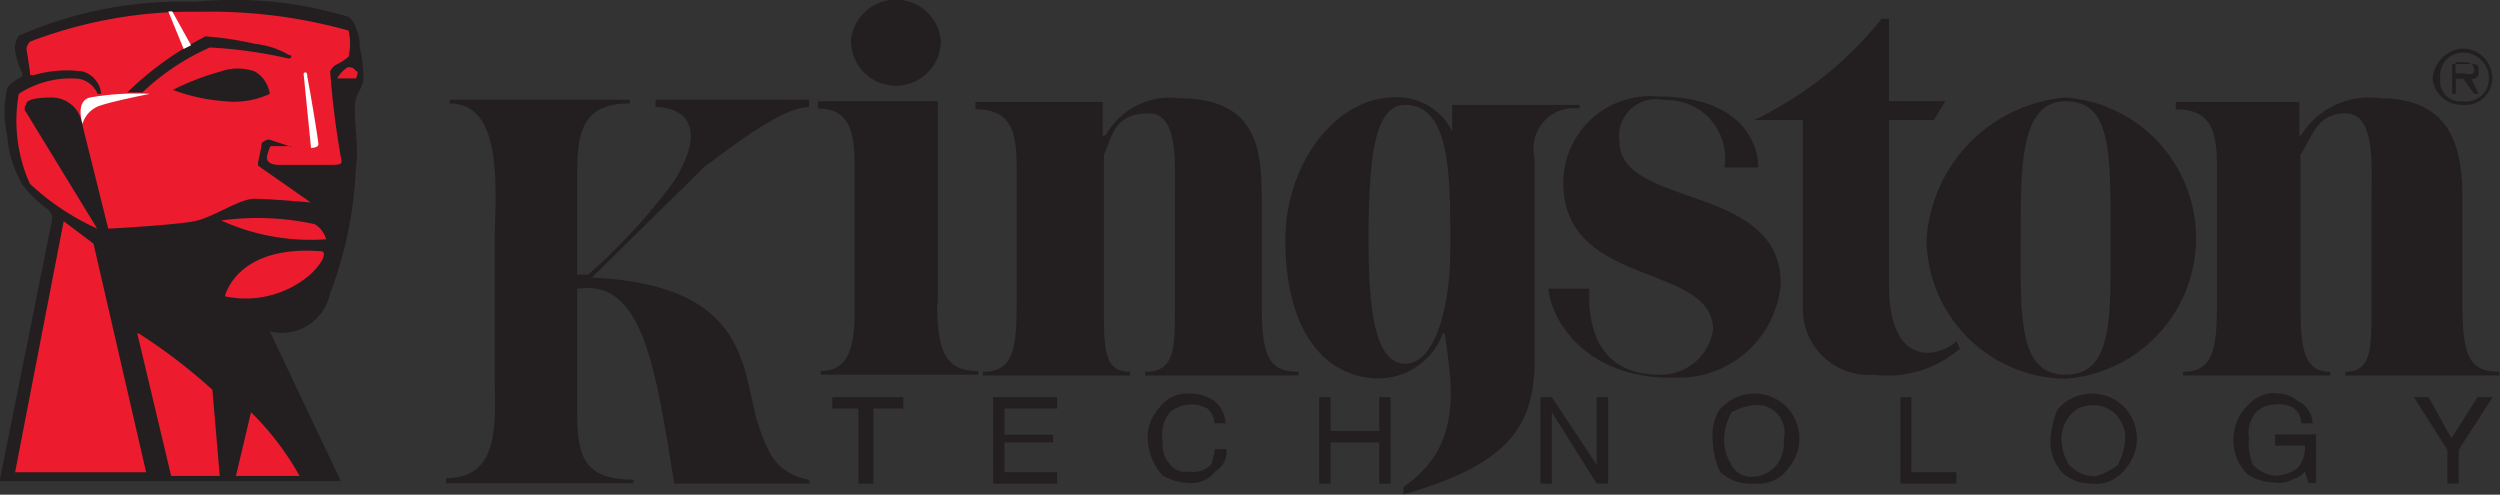 <svg id="bas_ouvert" data-name="bas ouvert" xmlns="http://www.w3.org/2000/svg" viewBox="0 0 67.92 13.44"><rect x="0" y="0" width="67.92" height="13.44" fill="#333333" stroke="none"/><defs><style>.cls-1{fill:#231f20;}.cls-1,.cls-2,.cls-3{fill-rule:evenodd;}.cls-2{fill:#ec1c2e;}.cls-3{fill:#fff;}</style></defs><title>logo_13_kingston</title><path class="cls-1" d="M1226.76,1763.85v3.36c0,1.22.2,1.83,1.53,1.83v0.1h-5.09V1769c1.53,0,1.32-1.63,1.32-2.85v-3.56c0-1.22.3-3.77-1.22-3.77v-0.1h4.89v0.1c-1.32,0-1.43.82-1.43,2v2.65h0.3a15.81,15.81,0,0,0,2.34-2.55c1-1.63.1-2-.51-2v-0.2h4.17v0.2c-0.71,0-2,1-2.85,1.63l-3.05,3c4.17,0.2,4.07,2.34,4.48,3.87,0.3,0.92.51,1.43,1.43,1.63v0.1h-3.67c-0.51-3.06-.82-5.6-2.65-5.29h0Z" transform="translate(-1211.08 -1756.01)"/><path class="cls-1" d="M1236.54,1764.26c0,1.43.31,1.83,1.12,1.83v0.1h-4.28v-0.1c0.92,0,.92-1,0.92-1.83v-3.77c0-1-.2-1.53-1-1.53v-0.2h3.26v5.5h0Z" transform="translate(-1211.08 -1756.01)"/><path class="cls-1" d="M1235.42,1756a1.22,1.22,0,0,1,1.22,1.12,1.22,1.22,0,0,1-2.44,0,1.22,1.22,0,0,1,1.22-1.12h0Z" transform="translate(-1211.08 -1756.01)"/><path class="cls-1" d="M1241.12,1759.68a2,2,0,0,1,2-1c2.14,0,2.24,1.43,2.24,2.75v2.85c0,1.43.2,1.83,1,1.83v0.1h-4.17v-0.1c0.81,0,.81-0.61.81-1.83v-2.85c0-1,.1-2.34-0.71-2.34-1,0-1,.71-1.22,1.12v4.07c0,1.22,0,1.83.71,1.83v0.1h-4v-0.1c0.82,0,.92-0.61.92-1.83v-3.77c0-1-.2-1.53-1.12-1.53v-0.2h3.46v0.92h0Z" transform="translate(-1211.08 -1756.01)"/><path class="cls-1" d="M1262.4,1758.76h1.53l-0.31.51h-1.22v4.48c0,2.24,1.32,2,1.83,1.53l0.1,0.2a3,3,0,0,1-2.34.71,1.79,1.79,0,0,1-1.93-1.83v-5.09h-1.32a9.89,9.89,0,0,0,3.46-2.75h0.2v2.24h0Z" transform="translate(-1211.08 -1756.01)"/><path class="cls-1" d="M1263.42,1762.53a4.14,4.14,0,0,1,3.77-3.87,3.83,3.83,0,0,1,0,7.64,3.82,3.82,0,0,1-3.77-3.77h0Zm5-.21c0-2.24,0-3.56-1.22-3.56s-1.22,1.73-1.22,3.56c0,2.24-.1,3.87,1.22,3.87s1.22-1.63,1.22-3.87h0Z" transform="translate(-1211.08 -1756.01)"/><path class="cls-1" d="M1273.6,1759.68a2.17,2.17,0,0,1,2.14-1c2,0,2.24,1.43,2.24,2.75v2.85c0,1.43.2,1.83,1,1.83v0.1h-4.18v-0.1c0.71,0,.71-0.61.71-1.83v-2.85c0-1,.1-2.34-0.71-2.34s-0.92.71-1.22,1.12v4.07c0,1.22.1,1.83,0.81,1.83v0.1h-4v-0.1c0.81,0,.92-0.61.92-1.83v-3.77c0-1-.2-1.53-1.12-1.53v-0.2h3.36v0.92h0Z" transform="translate(-1211.08 -1756.01)"/><path class="cls-1" d="M1250.28,1765.07a1.87,1.87,0,0,1-1.73,1.22c-1.43,0-2.55-1.22-2.55-3.77,0-2,1.32-3.87,3-3.87a1.68,1.68,0,0,1,1.53.92v-0.71h3.46v0.1a1.09,1.09,0,0,0-1.22,1.32v5.8c-0.1,1.53-.71,2.55-3.56,3.36v-0.2c1.63-1.12,1.32-2.75,1.12-4.17h0Zm0.2-2.85c0-1.73-.1-3.36-1.22-3.36-0.81,0-1,1.32-1,3.67,0,2,.2,3.36,1,3.36s1.22-1.53,1.22-3.05v-0.61h0Z" transform="translate(-1211.08 -1756.01)"/><path class="cls-1" d="M1253.14,1763.85h1.12c-0.1,2.34,1.53,2.34,1.94,2.34a1.44,1.44,0,0,0,1.42-1.22c0-1.83-4.07-1.12-4.07-4a2.36,2.36,0,0,1,2.55-2.34c2.44,0,2.75,1.43,2.75,1.93h-0.92a1.58,1.58,0,0,0-1.63-1.83,1,1,0,0,0-1.22,1.12c0,1.83,4.38,1.12,4.38,3.87a2.78,2.78,0,0,1-2.75,2.55c-2.75.1-3.56-1.83-3.56-2.44h0Z" transform="translate(-1211.08 -1756.01)"/><path class="cls-1" d="M1277.17,1758.15a0.88,0.88,0,0,1,.81-0.82,0.8,0.8,0,0,1,.81.82,0.73,0.73,0,0,1-.81.71,0.79,0.79,0,0,1-.81-0.71h0Zm1.53,0a0.7,0.7,0,0,0-.71-0.71,0.62,0.62,0,0,0-.61.71,0.54,0.54,0,0,0,.61.61,0.62,0.62,0,0,0,.71-0.61h0Zm-0.3.41h-0.1l-0.3-.41h-0.2v0.41h-0.1v-0.81h0.41c0.31,0,.31,0,0.31.2a0.17,0.17,0,0,1-.2.2l0.2,0.41h0ZM1278,1758c0.1,0,.3.1,0.3-0.1a0.22,0.22,0,0,0-.2-0.2h-0.31V1758h0.2Z" transform="translate(-1211.08 -1756.01)"/><polygon class="cls-1" points="22.61 10.79 24.54 10.79 24.54 11.1 23.73 11.1 23.73 13.14 23.32 13.14 23.32 11.1 22.61 11.1 22.61 10.79 22.61 10.79"/><polygon class="cls-1" points="26.98 13.14 26.98 10.79 28.72 10.79 28.72 11.1 27.29 11.1 27.29 11.81 28.61 11.81 28.61 12.02 27.29 12.02 27.29 12.83 28.72 12.83 28.72 13.14 26.98 13.14 26.98 13.14"/><path class="cls-1" d="M1243.36,1766.7a1.19,1.19,0,0,1,.71.2,0.88,0.88,0,0,1,.31.61h-0.31a0.53,0.53,0,0,0-.2-0.41,0.94,0.94,0,0,0-1,.1,1,1,0,0,0-.2.81,0.75,0.75,0,0,0,.2.61,0.49,0.49,0,0,0,.51.2,0.66,0.66,0,0,0,.61-0.2,2.36,2.36,0,0,0,.1-0.41h0.31a0.62,0.62,0,0,1-.31.61,0.79,0.79,0,0,1-.71.31,1.48,1.48,0,0,1-.71-0.2,1.56,1.56,0,0,1-.41-1,1.16,1.16,0,0,1,.3-0.82,0.93,0.93,0,0,1,.81-0.41h0Z" transform="translate(-1211.08 -1756.01)"/><polygon class="cls-1" points="35.84 13.14 35.84 10.79 36.15 10.79 36.15 11.71 37.47 11.71 37.47 10.79 37.78 10.79 37.78 13.14 37.47 13.14 37.47 12.02 36.15 12.02 36.15 13.14 35.84 13.14 35.84 13.14"/><polygon class="cls-1" points="41.85 13.14 41.85 10.79 42.16 10.79 43.38 12.63 43.38 10.79 43.69 10.79 43.69 13.14 43.38 13.14 42.16 11.2 42.16 13.14 41.85 13.14 41.85 13.14"/><path class="cls-1" d="M1258.12,1768.64a1.46,1.46,0,0,1-.2-0.61,1.58,1.58,0,0,1,.2-0.81,1.44,1.44,0,0,1,.61-0.2,0.74,0.74,0,0,1,.81.92,1,1,0,0,1-.2.71,0.87,0.87,0,0,1-.61.31,0.62,0.62,0,0,1-.61-0.31h0Zm-0.3-1.53a1.21,1.21,0,0,0-.21.81,2,2,0,0,0,.21.92,1.24,1.24,0,0,0,.92.31,1,1,0,0,0,.92-0.41,1.24,1.24,0,0,0,0-1.63,1.23,1.23,0,0,0-1.83,0h0Z" transform="translate(-1211.08 -1756.01)"/><polygon class="cls-1" points="51.63 13.14 51.63 10.79 51.93 10.79 51.93 12.83 53.15 12.83 53.15 13.14 51.63 13.14 51.63 13.14"/><path class="cls-1" d="M1267.29,1768.64a1.46,1.46,0,0,1-.2-0.61,1,1,0,0,1,.3-0.81,0.78,0.78,0,0,1,.51-0.2,0.86,0.86,0,0,1,.61.2,0.92,0.92,0,0,1,.31.71,1.9,1.9,0,0,1-.2.71,1.73,1.73,0,0,1-.61.31,0.93,0.93,0,0,1-.71-0.31h0Zm-0.3-1.53a2.38,2.38,0,0,0-.2.81,1.24,1.24,0,0,0,.31.92,1.15,1.15,0,0,0,.81.31,1,1,0,0,0,.92-0.41,1.24,1.24,0,0,0,0-1.63,1.23,1.23,0,0,0-1.83,0h0Z" transform="translate(-1211.08 -1756.01)"/><path class="cls-1" d="M1272.89,1766.7a0.86,0.86,0,0,1,.61.2,0.69,0.69,0,0,1,.41.61h-0.31a0.53,0.53,0,0,0-.2-0.41,0.76,0.76,0,0,0-.51-0.1,0.78,0.78,0,0,0-.51.2,0.86,0.86,0,0,0-.2.71,1.51,1.51,0,0,0,.1.71,0.88,0.88,0,0,0,.61.31,1.09,1.09,0,0,0,.61-0.2,0.86,0.86,0,0,0,.2-0.61h-0.81v-0.31H1274v1.32h-0.2l-0.1-.31a0.54,0.54,0,0,1-.31.2,0.76,0.76,0,0,1-.51.1,1.48,1.48,0,0,1-.71-0.2,1.25,1.25,0,0,1-.41-0.92,1.3,1.3,0,0,1,.41-1,0.93,0.93,0,0,1,.71-0.31h0Z" transform="translate(-1211.08 -1756.01)"/><polygon class="cls-1" points="66.49 12.22 65.58 10.79 65.98 10.79 66.6 11.91 67.31 10.79 67.72 10.79 66.8 12.22 66.8 13.14 66.49 13.14 66.49 12.22 66.49 12.22"/><path class="cls-1" d="M1211.69,1758a2.12,2.12,0,0,1-.2-0.61,0.59,0.59,0,0,1,.1-0.41,11,11,0,0,1,4.79-.92,10.65,10.65,0,0,1,4.17.41,0.54,0.54,0,0,1,.2.31,1.11,1.11,0,0,1,.1.51,3.52,3.52,0,0,1,.1.92c0,0.1-.2.41-0.2,0.51-0.1.3,0.1,1.32,0,1.83a10.93,10.93,0,0,1-.71,3.46,1.33,1.33,0,0,1-1.63,1l1.93,4.07h-9.27l1.43-7.13a0.36,0.36,0,0,0-.2-0.31,3.11,3.11,0,0,1-.61-0.61,3,3,0,0,1-.41-1.32,2.88,2.88,0,0,1,0-1.32,1.08,1.08,0,0,1,.41-0.3V1758h0Z" transform="translate(-1211.08 -1756.01)"/><path class="cls-2" d="M1219,1760l-0.61-.2a0.32,0.32,0,0,0-.2.1,4.38,4.38,0,0,1-.1.51v0.1l1.43,1s-1.12-.1-1.53-0.1-1.12.51-1.63,0.61-2.24.2-2.34,0.2l-0.71-2.85a0.83,0.83,0,0,0-.81-0.71c-0.61,0-.71.1-0.71,0.2a0.14,0.14,0,0,0,0,.2l1.93,3.16a6.71,6.71,0,0,1-1.83-1.22,4.19,4.19,0,0,1-.3-2.44,2.58,2.58,0,0,1,1.63-.41,0.68,0.68,0,0,1,.51.41h0.1a0.7,0.7,0,0,0-.51-0.61,3.22,3.22,0,0,0-1.32.1h-0.1c0-.1-0.1-0.71-0.1-0.71a0.31,0.31,0,0,1,.1-0.2,12.28,12.28,0,0,1,4.58-.81,14,14,0,0,1,4.07.51,1.61,1.61,0,0,1,0,.71,1.48,1.48,0,0,1-.3.2,0.38,0.38,0,0,0-.2.2,22.93,22.93,0,0,0,.31,2.44c0,0.1-.1.1-0.41,0.1h-1.32s-0.3,0-.3-0.2a1,1,0,0,1,.1-0.31H1219Z" transform="translate(-1211.08 -1756.01)"/><path class="cls-2" d="M1217.09,1762a7.3,7.3,0,0,1,2.54.1,0.69,0.69,0,0,1,.31.41,5.86,5.86,0,0,1-2.85-.51h0Z" transform="translate(-1211.08 -1756.01)"/><path class="cls-2" d="M1217.19,1764.06s0.31-1.42,2.65-1.22c0,0,.2.1-0.31,0.61a2.69,2.69,0,0,1-2.34.61h0Z" transform="translate(-1211.08 -1756.01)"/><path class="cls-1" d="M1216.68,1757a8.57,8.57,0,0,1,1.32.2,2.25,2.25,0,0,1,.92.3c0.1,0,.1.1,0,0.1a12.6,12.6,0,0,0-2.14-.3,6.48,6.48,0,0,0-1.83,1.22h-0.41a8.6,8.6,0,0,1,2.14-1.53h0Z" transform="translate(-1211.08 -1756.01)"/><path class="cls-1" d="M1215.76,1758.46a7.09,7.09,0,0,1,1.32-.51,1.38,1.38,0,0,1,.92,0,0.84,0.84,0,0,1,.41.61,2.28,2.28,0,0,1-1.22.2,5,5,0,0,1-1.42-.31h0Z" transform="translate(-1211.08 -1756.01)"/><path class="cls-2" d="M1220.55,1757.84a0.2,0.2,0,0,1,.2.1c0.1,0,0,.2,0,0.2s-0.1,0-.51,0a0.86,0.86,0,0,1,.3-0.31h0Z" transform="translate(-1211.08 -1756.01)"/><polygon class="cls-2" points="1.73 6.01 2.54 6.62 3.97 12.83 0.41 12.83 1.73 6.01 1.73 6.01"/><path class="cls-2" d="M1214.85,1765.07a14.89,14.89,0,0,1,2,1.53l0.2,2.34h-1.32l-0.92-3.87h0Z" transform="translate(-1211.08 -1756.01)"/><path class="cls-2" d="M1217.9,1767.21a7.76,7.76,0,0,1,1.32,1.73h-1.73l0.41-1.73h0Z" transform="translate(-1211.08 -1756.01)"/><path class="cls-3" d="M1219.33,1758s0.1-.1.1,0.1c0.1,0.51.3,1.73,0.3,1.83s-0.2.1-.2,0.1l-0.2-2h0Z" transform="translate(-1211.08 -1756.01)"/><path class="cls-3" d="M1215.66,1756.32h0.1l0.51,0.92-0.2.1-0.41-1h0Z" transform="translate(-1211.08 -1756.01)"/><path class="cls-3" d="M1213.32,1759.37s-0.2-.61.2-0.71a7.27,7.27,0,0,1,1.63-.1s-1,.2-1.32.31a0.74,0.74,0,0,0-.51.51h0Z" transform="translate(-1211.08 -1756.01)"/></svg>